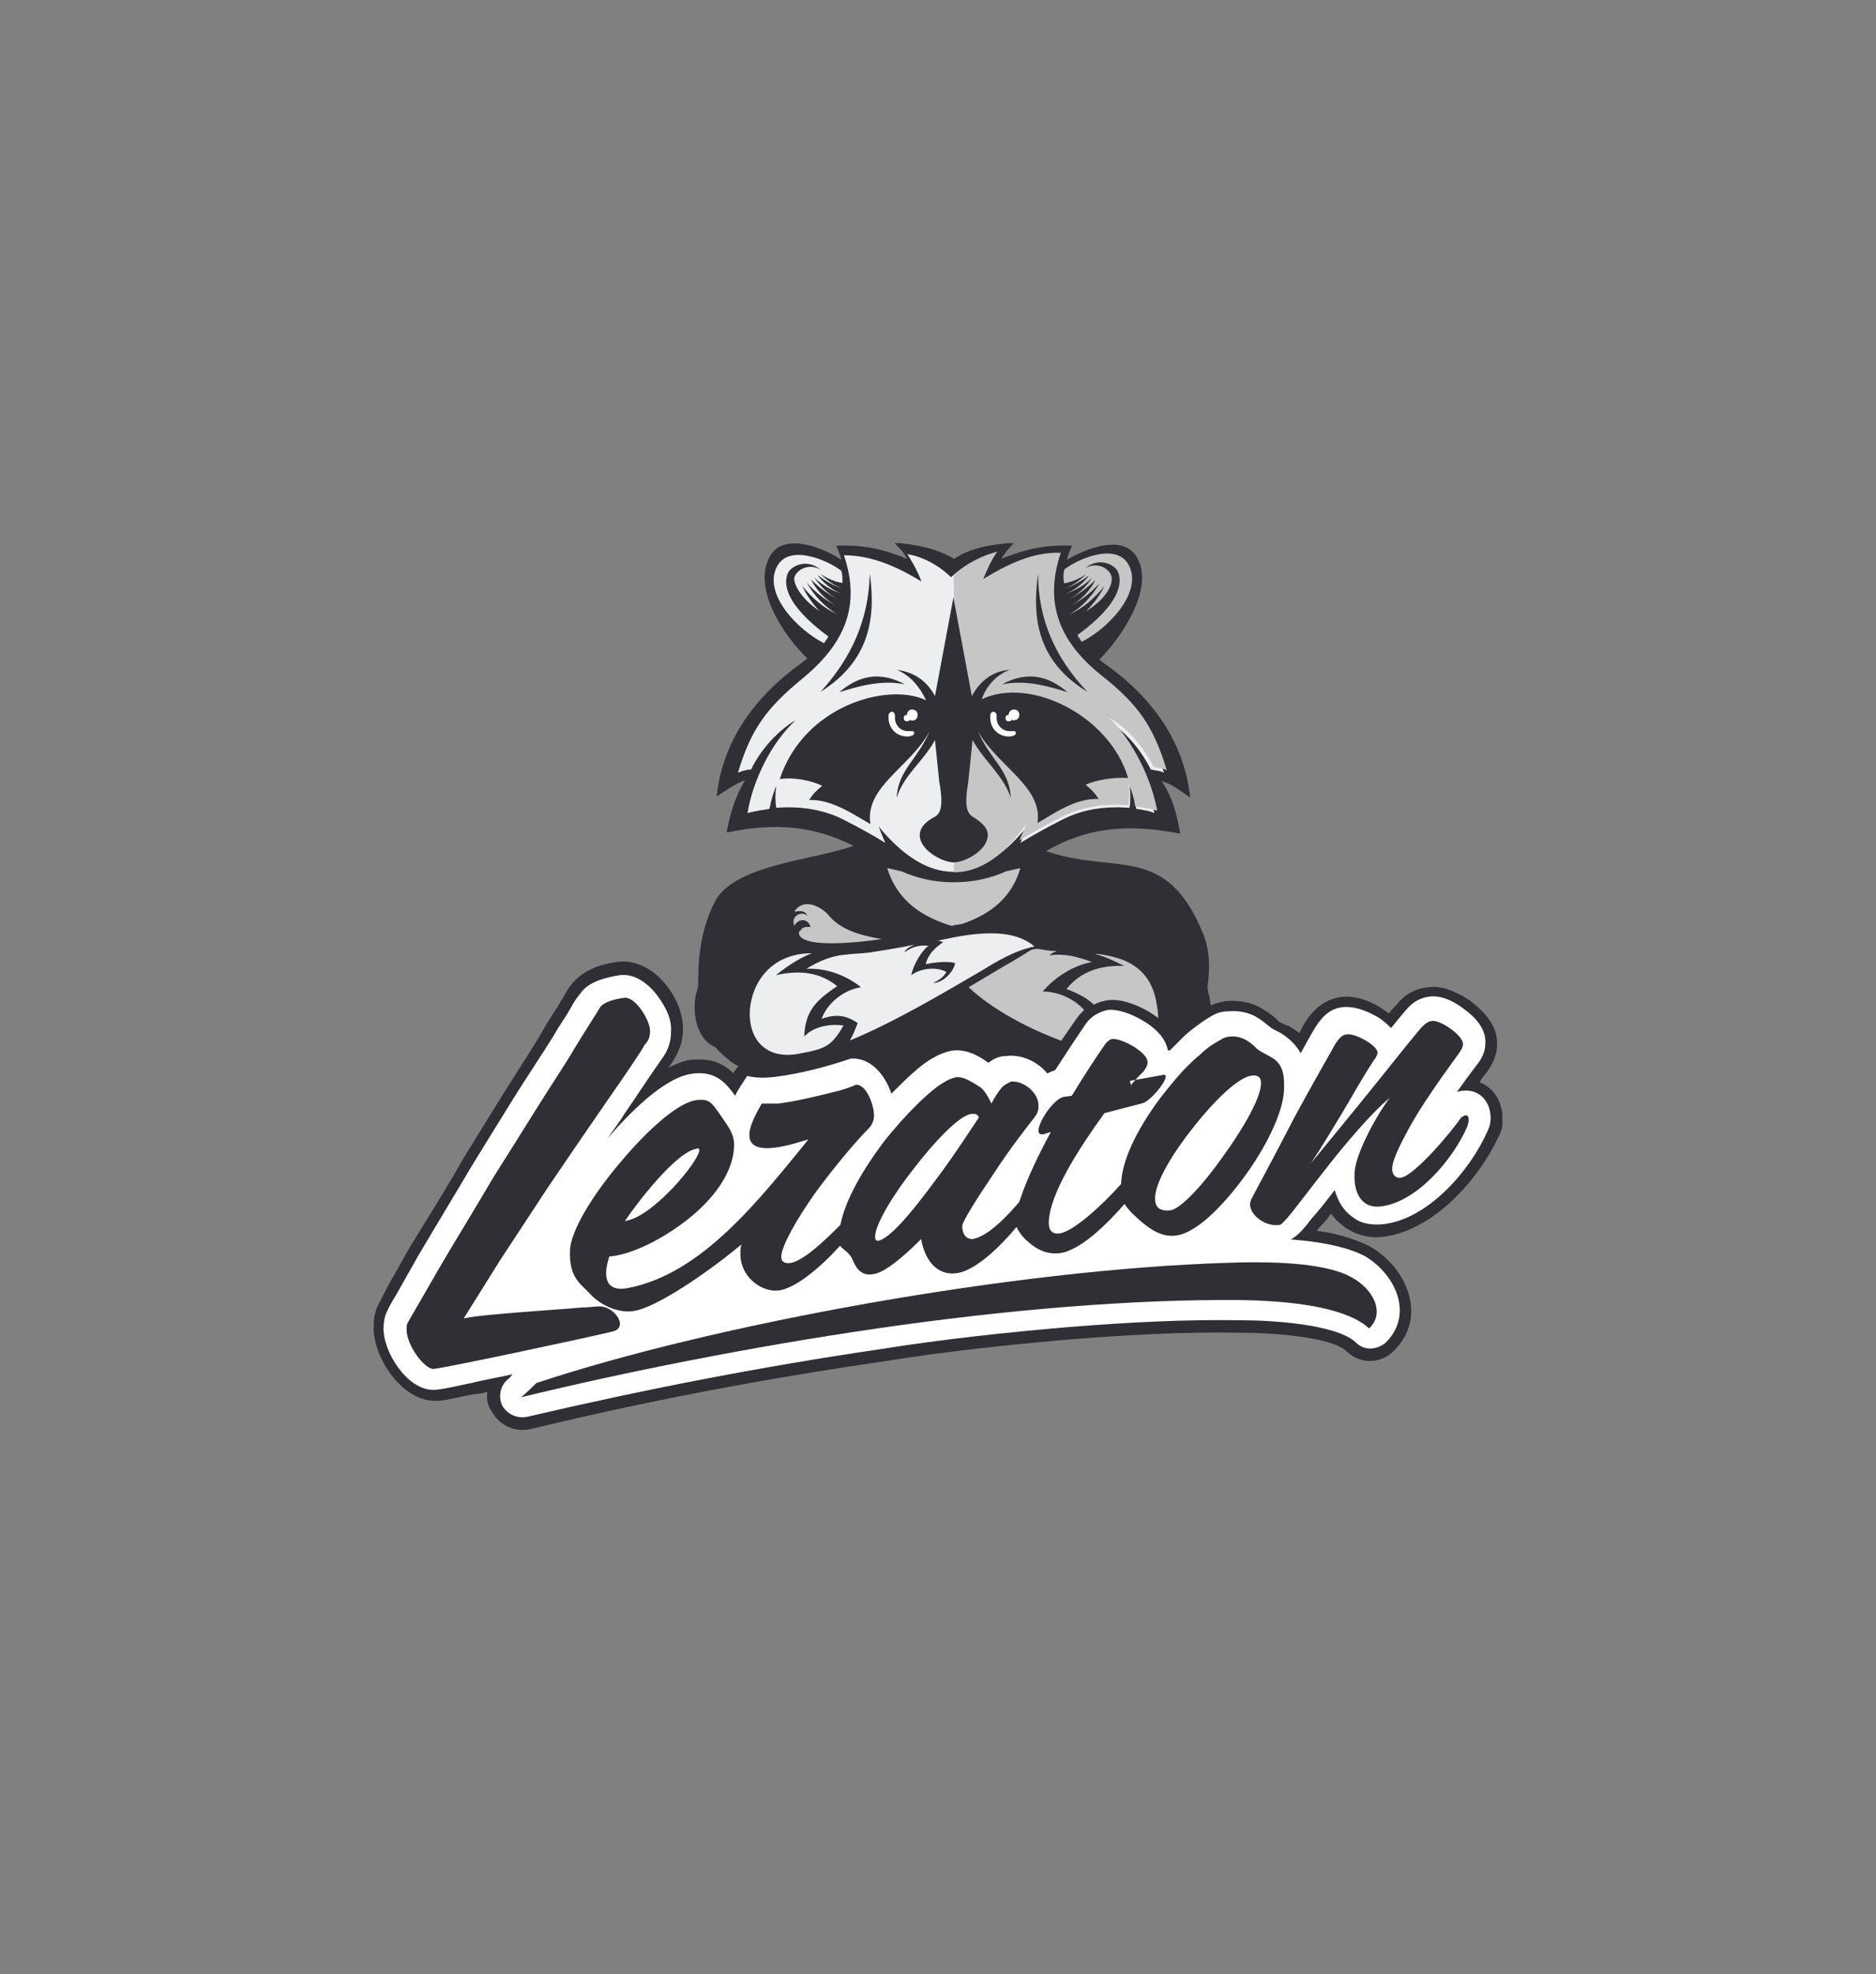 <?xml version="1.0" encoding="UTF-8"?> <svg xmlns="http://www.w3.org/2000/svg" width="728" height="766" viewBox="0 0 728 766" fill="none"><rect x="0" y="0" width="728" height="766" fill="#808080" stroke="none"/> <g clip-path="url(#clip0_5_3636)"> <path fill-rule="evenodd" clip-rule="evenodd" d="M189.144 540.027C187.493 540.439 185.706 540.852 184.056 540.852C179.38 541.678 175.117 542.916 170.441 543.467C170.028 543.467 169.616 543.467 169.203 543.467C156.001 543.879 144.587 526.404 145 514.571C145 511.956 145.412 509.067 146.65 506.452C148.3 503.425 149.676 500.535 151.326 497.508C153.939 492.83 156.414 488.564 159.027 483.886C165.765 472.878 173.054 461.457 179.792 449.486C185.293 440.542 190.794 431.598 196.295 422.791C201.383 414.673 206.471 407.105 211.147 398.987C213.21 395.134 215.823 391.831 217.885 387.979C219.123 386.327 219.948 384.126 221.323 382.475C225.586 376.558 233.15 373.943 240.026 373.118C248.552 372.292 255.703 377.796 259.966 384.126C262.992 388.391 265.055 393.895 265.055 399.399C265.055 404.078 263.404 408.343 260.792 412.196C260.379 413.022 259.966 413.435 259.141 414.26C262.167 413.022 264.642 411.646 267.667 411.233C275.369 410.407 279.907 412.059 284.582 416.324C285.407 415.086 285.82 414.26 286.645 413.71C284.032 412.471 281.557 410.27 278.944 407.793C278.532 407.38 278.119 406.555 277.294 406.142C273.031 404.078 271.38 400.638 270.143 396.372C269.317 392.107 269.317 387.841 270.555 384.126C270.968 382.887 270.968 381.511 270.968 379.86C270.968 369.678 272.618 359.083 277.294 350.139C284.445 335.278 316.762 333.627 331.202 328.123C319.787 322.619 305.76 317.94 281.969 323.031C283.207 315.876 285.407 308.996 289.12 302.667C284.857 304.318 281.969 306.519 278.119 308.996C280.182 289.044 291.321 271.707 309.886 258.084C311.123 257.259 311.949 256.433 313.324 255.47C304.385 246.939 292.146 228.775 298.472 216.391C303.56 206.209 318.825 212.126 326.526 217.217C326.113 215.566 325.288 213.364 324.463 211.713C335.052 211.3 342.34 212.951 351.967 216.804C350.729 214.19 348.942 212.539 346.879 210.475C355.405 211.3 362.969 212.539 370.257 216.804C377.408 212.126 385.109 211.3 393.635 210.475C391.573 212.539 389.785 214.74 388.547 216.804C398.311 212.951 405.462 211.3 416.051 211.713C415.226 213.364 414.401 215.566 413.988 217.217C421.139 212.951 436.404 206.622 441.492 216.804C447.818 228.638 435.166 247.351 426.64 255.883C427.465 256.708 428.703 257.534 430.078 258.497C448.781 272.119 459.782 289.457 461.845 309.409C457.995 306.795 455.107 304.318 450.843 303.079C455.107 309.409 456.757 316.289 457.995 323.444C432.141 318.353 418.114 323.444 405.875 330.187C432.553 339.543 452.494 326.747 466.933 362.385C469.546 368.715 469.546 376.007 468.583 382.75C468.583 383.988 468.996 385.777 469.409 387.015C469.409 387.841 469.821 389.079 469.821 390.043C471.884 389.217 473.672 388.804 475.735 388.391C480.822 387.979 485.911 388.804 490.585 391.831C492.648 393.07 494.437 394.446 496.089 396.097C496.911 396.923 499.111 397.748 500.352 398.161C501.589 398.987 502.963 399.812 504.2 400.775C505.026 399.537 505.437 398.161 506.263 396.923C509.7 391.419 514.378 387.566 520.704 386.74C525.793 386.327 530.881 387.979 535.144 390.593C536.381 391.419 537.756 392.244 538.993 393.207C539.819 391.969 540.644 391.143 542.019 389.767C545.044 385.915 549.17 383.438 554.259 383.025C559.759 382.199 565.674 385.089 570.348 388.116C575.848 392.382 581.348 397.886 580.937 405.454C580.937 409.719 578.874 413.572 576.263 416.875C575.437 417.7 574.611 418.939 574.2 419.902C579.7 421.966 583.137 427.607 583.137 434.35C583.137 436.964 582.726 438.615 581.489 441.092C573.785 457.604 556.459 477.143 537.344 479.758C531.841 480.583 526.755 479.345 522.078 476.318C520.015 474.667 517.815 472.878 516.578 470.814C515.341 472.465 513.967 474.254 512.315 475.905C511.904 476.318 511.489 476.731 511.078 477.556C518.23 478.382 525.515 480.583 531.43 483.473C545.87 491.591 554.396 510.993 540.782 524.203C535.693 529.294 527.578 529.294 522.493 524.203C516.167 518.286 490.726 517.047 482.197 517.047C459.782 516.635 437.229 517.873 415.226 519.662C391.023 521.726 366.819 524.34 342.753 528.193C296.546 534.935 251.165 543.467 205.783 554.476C199.87 555.712 193.957 553.237 190.932 547.733C189.144 545.532 188.731 542.503 189.144 540.027Z" fill="#2F2F35"></path> <path fill-rule="evenodd" clip-rule="evenodd" d="M440.942 313.812C440.53 310.785 439.705 307.896 438.33 304.868C438.742 307.896 438.742 310.785 438.33 313.4C426.915 312.574 418.802 314.638 412.063 318.078C405.325 321.518 400.237 324.408 395.973 327.022C396.799 324.958 398.036 322.756 398.586 320.692C379.471 344.084 360.356 344.084 340.966 320.692C341.791 322.756 342.616 324.958 343.579 327.022C339.315 324.408 334.227 321.518 327.489 318.078C320.75 314.638 312.224 312.574 301.223 313.4C300.81 310.785 300.81 307.896 301.223 304.868C299.985 307.896 299.16 310.785 298.61 313.812C295.997 314.225 293.109 314.638 290.083 315.464C292.146 302.667 299.435 287.944 308.786 279.412C302.047 283.265 295.171 290.833 291.459 298.539C290.221 298.539 288.433 298.952 286.37 299.777C291.459 282.852 297.372 274.734 311.811 262.9C328.726 248.865 333.814 234.004 327.489 215.428C338.078 215.428 347.841 219.694 357.606 225.611C355.955 221.345 353.755 217.492 352.105 215.016C358.018 215.841 364.894 219.694 369.02 223.96C373.695 219.694 380.434 216.254 385.934 215.016C383.872 217.63 382.084 221.758 380.434 225.611C390.198 219.694 399.961 215.016 410.55 215.428C404.224 234.142 409.313 249.416 426.228 262.9C440.667 274.321 446.581 282.852 451.669 299.777C450.019 298.952 448.231 298.952 446.581 298.539C442.73 290.833 436.404 283.265 429.253 279.412C438.604 288.356 445.756 303.217 447.956 315.464C446.443 314.638 443.555 314.225 440.942 313.812Z" fill="#EDEEF0"></path> <path fill-rule="evenodd" clip-rule="evenodd" d="M306.173 366.1C299.022 366.925 292.559 370.365 286.645 374.631L284.032 376.282L285.683 373.668C287.745 370.64 290.771 368.164 294.209 366.512H293.796C285.27 369.952 279.357 375.869 276.881 384.813C275.231 389.492 274.819 394.583 276.469 399.261C276.881 400.5 277.294 401.325 278.119 402.288C278.119 399.261 278.119 396.372 278.532 393.757C278.944 391.693 279.357 389.904 280.594 388.666L281.832 387.015L281.419 389.079C280.182 394.583 279.769 400.087 283.07 405.178C284.72 408.205 300.947 420.864 292.834 410.269C288.158 404.352 286.508 398.023 286.92 390.73C287.333 378.896 295.859 370.365 307.273 367.338C306.998 366.925 306.586 366.512 306.173 366.1Z" fill="#2F2F35"></path> <path fill-rule="evenodd" clip-rule="evenodd" d="M342.203 364.312C334.502 363.074 326.113 360.872 321.438 354.955C318.412 351.515 311.674 348.213 308.236 353.717C310.849 353.304 312.499 353.304 313.324 355.368C311.674 353.304 306.586 354.955 308.236 359.221C309.474 356.607 313.324 355.781 314.562 359.634H313.737C312.911 359.634 312.086 359.634 311.674 360.047C311.261 360.047 310.849 360.459 310.849 360.872C310.024 361.285 310.024 361.698 310.024 362.111C310.849 368.578 337.115 365.138 342.203 364.312Z" fill="#C6C6C6"></path> <path fill-rule="evenodd" clip-rule="evenodd" d="M327.351 397.885C322.263 397.059 315.525 398.298 312.086 402.15C312.499 392.794 315.937 388.528 324.876 382.611C318.137 377.107 310.023 376.282 301.085 378.346C303.698 376.282 309.199 372.016 315.112 369.814C306.998 369.814 299.847 372.842 295.172 379.584C286.645 392.381 290.496 413.571 311.674 408.48C321.025 406.829 323.088 405.04 327.351 397.885Z" fill="#EDEEF0"></path> <path fill-rule="evenodd" clip-rule="evenodd" d="M365.994 365.549C362.969 367.613 360.081 370.228 359.256 374.081C363.106 373.255 367.782 372.842 370.67 373.668C369.845 377.521 365.582 381.373 362.143 381.373C364.756 380.135 366.407 378.759 367.232 377.108C363.794 375.044 357.468 375.457 353.618 378.346C354.442 374.081 357.881 368.577 360.356 366.925C356.093 366.513 353.205 367.751 351.005 369.54C351.417 368.301 352.655 367.476 354.855 366.513C348.942 367.751 343.441 368.577 337.528 369.54C334.502 369.953 331.202 369.953 328.176 370.365C322.675 370.778 317.587 372.98 312.912 375.869C320.613 375.457 328.589 378.484 334.09 383.025C328.176 383.85 321.3 388.529 318.825 395.271C324.738 393.207 328.589 394.033 332.852 396.922C331.614 399.949 331.202 401.188 329.826 403.665C347.154 396.509 365.857 385.364 380.296 376.97C386.622 373.117 393.498 368.852 401.474 367.201L399.824 365.962C395.148 362.935 390.06 362.109 384.559 362.109C377.821 362.109 371.358 363.348 365.032 364.724L362.969 365.137C363.794 364.724 365.032 365.137 365.994 365.549Z" fill="#EDEEF0"></path> <path fill-rule="evenodd" clip-rule="evenodd" d="M362.969 361.008C349.767 357.155 339.59 350.413 336.703 335.965C329.552 338.992 319.788 338.579 314.287 339.405C307.961 340.643 298.61 341.056 293.109 344.909C288.021 348.349 283.345 351.651 282.107 358.118C281.695 359.77 281.282 361.558 280.87 363.21L280.044 365.824L279.632 363.21C279.632 361.558 279.632 359.77 280.044 358.118C279.219 360.182 278.394 362.384 277.432 364.448C276.606 367.475 275.369 372.154 275.369 375.869C281.282 365.686 290.633 361.008 302.46 360.595H303.285C302.46 356.742 302.46 352.89 305.348 350.413C307.411 348.349 311.261 347.798 314.287 348.349C313.874 346.698 312.637 344.496 312.224 343.67L310.574 340.643L313.187 342.707C314.012 343.533 314.837 343.946 315.25 344.771C316.487 346.01 317.312 347.798 318.275 349.037C319.1 349.45 319.925 349.862 320.888 350.688C320.888 348.624 320.475 346.835 319.65 345.184L318.825 343.12L320.475 344.771C323.501 347.386 324.739 350.688 325.151 354.541C329.827 357.981 337.94 359.219 343.441 360.045C348.117 360.458 352.792 360.87 357.056 361.696C358.706 361.283 360.081 361.283 361.319 360.87C362.144 361.008 362.556 361.008 362.969 361.008Z" fill="#2F2F35"></path> <path fill-rule="evenodd" clip-rule="evenodd" d="M402.85 337.205C400.237 348.213 393.086 353.304 384.147 357.57C390.885 357.57 397.349 358.808 402.85 363.074C403.262 359.221 403.675 356.331 405.462 352.891L406.287 350.827V352.891C406.287 356.744 406.7 360.597 407.113 364.312C407.113 364.725 407.113 364.725 407.525 364.725C407.938 365.138 408.763 364.725 409.588 365.138H410C410 365.138 410.413 364.725 410.413 364.312C412.063 358.808 416.739 352.479 420.59 348.213C421.002 347.8 421.827 346.975 422.24 346.562C422.652 346.149 423.477 345.736 423.89 344.911L425.953 342.847L424.303 345.461C422.652 348.488 421.277 350.965 420.039 353.992C420.865 353.579 422.102 353.167 423.065 352.341C425.678 351.103 427.74 350.277 430.216 349.727L432.279 349.314L431.454 351.378C429.391 353.029 427.19 354.405 424.715 355.643C422.652 356.882 420.865 358.258 419.214 359.909C417.564 361.56 416.189 363.762 415.364 365.826C415.364 365.826 415.364 366.239 415.364 366.651H416.189C416.602 366.651 416.602 366.239 417.014 366.239C419.627 364.587 422.515 363.211 425.953 362.799C426.365 362.799 427.19 362.799 427.603 362.799C428.428 362.799 429.666 362.799 430.629 362.799C435.304 360.735 439.98 361.147 445.068 362.386C453.594 365 459.92 369.541 464.596 376.834C464.183 372.155 461.983 364.587 459.92 359.909C460.333 362.523 460.333 364.175 459.92 366.239C455.657 347.938 452.219 345.048 431.041 341.608C422.377 339.269 413.026 340.095 402.85 337.205Z" fill="#2F2F35"></path> <path fill-rule="evenodd" clip-rule="evenodd" d="M349.767 338.029C348.116 337.617 345.916 337.204 344.266 336.791C348.116 349.037 357.055 355.505 369.294 359.22C370.532 358.807 371.907 358.807 373.557 358.394C384.559 354.541 392.673 348.212 395.973 336.791C394.323 337.204 392.123 337.617 390.473 338.029C384.559 340.644 378.233 342.295 370.12 342.295C362.143 342.295 355.817 340.644 349.767 338.029Z" fill="#C6C6C6"></path> <path fill-rule="evenodd" clip-rule="evenodd" d="M452.907 398.298C453.732 399.123 454.557 399.949 454.969 400.912C455.382 400.499 456.207 399.674 456.62 399.261C457.445 398.435 458.682 397.61 459.645 396.646C459.645 394.995 459.645 393.619 459.645 391.968C459.645 391.142 459.233 390.317 459.233 388.941L459.645 387.702L460.058 388.941C460.883 390.592 461.708 392.794 462.12 394.445C462.946 393.619 463.771 393.206 465.146 392.381C465.146 390.73 464.733 389.354 464.733 387.702C462.67 378.346 457.582 371.603 449.056 367.338C448.231 366.925 447.406 366.512 446.443 366.099C449.469 367.75 452.356 370.365 454.557 373.254L455.382 374.906L453.732 374.08C453.319 373.667 452.907 373.667 452.494 373.254C445.756 368.163 438.055 365.549 429.528 365.549C428.703 365.549 427.878 365.549 426.915 365.962C427.328 365.962 427.328 365.962 427.74 365.962C433.241 366.787 438.742 368.026 443.418 371.466C449.331 375.731 452.769 381.648 453.594 389.354C453.732 392.794 453.319 395.683 452.907 398.298Z" fill="#2F2F35"></path> <path fill-rule="evenodd" clip-rule="evenodd" d="M411.788 403.802C413.851 400.775 415.639 398.298 417.702 395.271C418.526 394.033 419.352 393.207 420.727 391.831C416.464 387.153 410.138 384.676 404.637 384.676C409.313 379.172 416.464 374.494 423.752 373.255C418.252 371.191 413.163 369.815 407.25 370.641C408.075 369.815 408.9 369.402 410.275 368.99C407.662 368.99 405.187 368.577 403.124 368.164C401.887 368.164 401.062 368.164 400.099 368.577C396.661 370.641 393.36 372.842 389.51 374.906C384.422 377.934 380.984 379.998 375.895 383.025C385.384 391.969 399.411 399.124 411.788 403.802Z" fill="#C6C6C6"></path> <path fill-rule="evenodd" clip-rule="evenodd" d="M336.703 407.243C341.378 408.894 345.229 412.334 347.704 417.012C351.555 413.16 356.23 409.307 360.493 406.83C363.106 405.179 365.994 404.216 369.02 403.803C374.52 402.977 379.609 404.629 384.284 407.656C386.347 406.83 388.135 406.004 390.61 406.004C396.936 405.179 402.85 407.243 407.525 411.508C407.938 410.683 408.35 410.27 408.763 409.444C395.149 404.353 381.672 397.611 370.12 388.254C359.943 395.272 348.529 401.739 336.703 407.243Z" fill="#2F2F35"></path> <path fill-rule="evenodd" clip-rule="evenodd" d="M198.908 533.146C193.819 534.385 188.319 535.21 182.818 536.586C178.555 537.412 173.879 538.65 169.203 539.201C168.791 539.201 168.791 539.201 168.378 539.201C158.202 539.614 148.438 524.34 148.851 514.983C148.851 512.919 149.263 510.718 150.088 509.066C151.326 506.039 153.114 503.562 154.764 500.535C157.377 495.857 159.852 491.591 162.465 486.913C169.203 475.492 176.492 463.521 183.231 452.1C188.731 443.156 194.232 434.212 199.733 425.406C204.821 417.287 209.909 409.719 214.998 401.601C217.06 397.748 219.673 394.446 221.736 390.593C222.561 388.942 223.799 387.153 225.174 385.502C228.199 380.823 235.351 379.172 240.439 378.346C247.177 377.521 252.678 382.612 256.116 387.703C258.729 391.556 260.792 395.822 260.379 400.5C260.379 404.353 259.141 407.655 256.941 410.682C251.853 417.838 247.177 425.13 242.501 431.873C240.439 435.313 237.826 438.615 235.763 441.642C243.876 432.286 257.353 418.25 268.355 416.599C276.881 415.361 281.145 419.214 285.27 425.13C286.508 422.516 288.295 420.039 289.946 417.425C293.384 418.25 296.684 418.25 300.535 417.838C310.299 416.599 320.475 413.985 330.239 410.682C337.94 410.27 343.441 417.012 345.916 424.305C351.417 418.801 357.33 412.884 362.419 410.27C364.481 409.031 366.682 408.206 369.157 407.655C374.658 406.83 379.333 409.306 383.596 412.334C385.659 410.682 387.86 409.719 390.335 409.719C396.248 408.894 402.574 411.783 406.425 416.462C407.25 416.049 408.075 415.636 409.45 415.223C413.301 409.306 417.151 403.39 421.277 397.335C423.34 394.308 426.365 392.657 429.803 391.831C434.066 391.418 439.155 393.482 443.005 395.684C447.681 398.298 452.356 402.426 453.182 407.518C453.594 407.518 453.594 407.518 454.006 407.518C454.419 407.105 454.832 406.692 455.244 406.279C456.895 404.628 458.27 403.252 459.92 401.601C462.945 398.986 466.246 396.51 469.684 394.446C471.746 393.207 473.947 392.382 476.422 392.382C480.685 391.969 484.948 392.794 488.248 394.996C490.311 396.234 491.686 397.61 493.337 398.849C494.574 399.674 496.774 400.5 498.011 401.463C501.037 403.527 503.1 405.729 504.752 408.618C506.4 405.591 508.189 402.289 510.252 398.849C512.867 394.583 516.167 391.143 521.252 390.73C525.104 390.318 529.781 391.969 533.082 393.758C535.693 394.996 537.756 396.785 539.819 398.849C541.882 396.234 543.67 394.17 545.733 391.694C548.345 388.666 551.233 387.015 555.085 386.602C559.759 386.19 564.434 388.666 567.874 391.281C572.137 394.308 576.811 398.986 576.4 404.903C576.4 408.343 574.748 411.233 572.548 413.847C569.937 417.287 567.874 420.177 565.397 423.617C565.811 423.617 566.634 423.204 567.46 423.204C574.2 422.378 578.463 427.47 578.463 433.799C578.463 435.45 578.048 437.239 577.223 438.89C570.485 454.164 554.259 472.878 536.93 474.942C532.667 475.354 528.404 474.942 525.104 472.327C521.252 469.713 519.189 465.998 517.952 461.732C514.926 465.585 512.041 469.438 509.015 472.74C506.952 475.354 504.337 479.07 500.9 480.858C511.489 481.684 522.078 483.473 529.367 487.188C541.193 493.93 548.896 509.617 537.893 520.762C534.456 523.79 529.367 524.202 526.067 520.762C518.367 513.607 492.511 512.231 482.337 512.231C459.92 511.818 437.367 513.057 414.951 514.846C390.748 516.91 366.132 519.524 342.066 523.377C295.859 530.119 250.065 539.063 204.683 549.659C200.833 550.484 196.982 548.831 194.92 545.391C193.269 541.953 194.095 537.687 196.982 535.21C197.532 534.935 198.083 534.11 198.908 533.146Z" fill="white"></path> <path fill-rule="evenodd" clip-rule="evenodd" d="M569.937 434.35C569.937 433.111 569.522 432.698 568.697 432.698C568.285 432.698 567.874 433.111 567.048 433.524C563.611 438.615 549.17 455.953 543.67 456.916C541.607 457.329 540.23 455.677 540.23 453.476C540.23 450.449 542.845 444.945 546.97 437.377C551.233 429.671 557.559 420.452 565.674 409.306C566.911 407.655 567.734 406.279 567.734 405.041C567.734 401.601 558.796 395.684 555.908 396.097C554.671 396.097 553.296 396.922 552.059 398.161C550.408 399.812 542.293 409.994 533.356 421.14C524.415 432.286 514.241 444.532 508.741 451.274C512.178 446.183 518.089 436.414 523.178 427.882C528.267 418.938 532.944 411.37 533.767 410.545C534.182 409.719 534.593 408.894 534.593 408.481C534.593 405.454 525.656 400.775 522.767 401.326C521.115 401.326 519.741 402.564 518.089 405.178C517.267 406.83 509.563 420.039 502 434.074C494.848 448.11 487.148 462.145 485.5 465.447C485.5 465.86 485.085 466.273 485.085 467.098C485.085 471.777 491.411 476.042 496.5 475.217C498.152 475.217 505.026 465.447 513.415 454.852C521.941 443.844 532.119 431.873 539.27 425.956C532.944 434.487 525.656 448.935 525.656 455.265C525.241 463.796 529.093 468.887 535.83 468.062C549.859 466.41 563.885 449.761 569.385 437.102C569.937 435.175 569.937 434.762 569.937 434.35ZM379.883 433.524C377.271 437.377 369.707 449.21 361.593 459.806C353.48 470.814 345.091 480.583 340.828 481.409C340.003 481.409 339.59 480.996 339.59 479.758C339.59 475.079 346.741 463.246 354.855 453.063C362.969 442.468 372.182 433.111 376.445 432.286C378.233 431.873 379.471 432.286 379.883 433.524ZM489.348 420.314C489.348 425.818 482.611 437.652 474.497 448.798C466.796 459.806 457.995 469.162 454.144 469.575C449.881 469.988 448.231 468.337 448.231 464.897C448.231 458.567 455.382 447.009 463.495 436.826C471.609 426.644 480.822 417.7 485.911 417.287C488.523 417.012 489.348 418.25 489.348 420.314ZM271.381 446.183C271.381 450.449 253.091 472.465 242.501 473.703C246.765 467.374 262.442 446.596 270.555 445.633C270.968 445.358 271.381 445.77 271.381 446.183ZM451.531 417.012C454.969 416.599 447.268 426.782 443.418 428.02L428.565 431.873C418.802 445.495 407.388 462.833 406.975 474.254C406.975 477.281 408.212 478.932 411.238 478.519C416.739 477.694 427.74 467.511 435.029 459.393C435.441 448.798 442.73 436.001 450.706 425.406C454.144 421.14 457.445 416.874 460.882 413.572C462.533 411.921 463.908 410.545 465.558 409.306C468.583 406.279 471.472 404.628 473.672 403.39C474.909 402.564 476.285 402.151 477.522 402.151C482.611 401.738 486.048 405.178 487.7 406.83C492.374 410.682 498.7 409.857 498.289 421.69C498.289 422.103 498.289 422.516 498.289 422.929C497.874 431.873 491.137 445.358 482.611 456.916C474.085 468.474 463.908 478.519 456.344 479.345C450.431 480.17 445.755 476.318 442.73 473.841C441.492 472.602 438.467 470.401 436.404 467.098C429.666 474.804 419.076 485.399 410.963 486.225C407.112 486.638 402.849 485.399 398.724 481.546C396.661 479.895 395.286 477.694 394.461 476.042C385.934 486.225 377.546 492.967 371.495 493.93C362.969 495.169 358.705 488.014 357.468 480.721C350.317 487.876 343.028 493.93 338.765 494.343C336.152 494.756 333.264 494.343 331.064 489.252C329.826 485.812 327.213 484.986 325.976 483.335C318.275 491.866 308.648 499.847 302.185 500.673C295.859 501.498 286.92 495.581 287.333 485.812C287.333 484.986 287.333 483.748 287.745 482.785C274.543 493.793 254.603 507.415 245.802 508.654C240.714 509.479 233.563 507.002 228.887 501.911C225.449 498.058 220.773 495.994 221.186 484.986C221.598 477.281 230.125 463.383 240.714 450.999C250.89 438.753 263.129 427.607 270.418 426.782C275.093 426.369 275.919 427.194 280.182 433.524C281.832 436.138 285.27 439.854 284.858 444.945C284.445 455.127 276.744 465.31 266.98 473.015C257.216 480.721 245.389 486.638 236.863 487.463C236.451 487.463 236.451 487.463 236.451 487.463C235.625 490.078 235.213 492.142 235.213 493.793C235.213 498.058 237.276 500.948 243.739 499.71C272.618 494.206 295.034 464.897 313.736 442.055C309.061 443.294 284.858 452.238 292.146 434.9C292.971 432.836 294.209 430.634 295.584 428.158C297.647 428.158 299.847 428.158 301.91 428.158C308.648 427.332 315.937 425.543 322.675 423.892C326.526 423.066 329.826 421.828 331.202 421.278C331.614 421.278 331.614 420.865 332.027 420.865C336.29 420.452 339.178 428.983 339.178 432.698C339.178 434.762 338.353 436.551 337.115 437.79C332.027 442.881 323.501 453.063 316.349 462.833C309.198 473.015 303.56 482.785 303.148 487.463C303.148 489.527 304.385 490.078 306.173 490.078C311.261 489.665 319.375 481.959 326.113 475.217C328.176 465.034 335.052 453.614 342.616 443.431C351.555 432.01 361.731 422.241 366.819 419.626C368.057 418.801 369.432 418.388 370.67 417.975C373.283 417.562 375.758 418.801 380.433 421.828C381.671 422.654 383.459 425.268 384.697 428.158C386.347 425.13 387.722 423.066 388.547 422.241C389.372 421.002 391.16 420.177 392.398 419.626C397.486 419.214 403.399 424.305 402.987 429.396C402.987 431.047 402.574 432.01 401.336 433.662C399.274 436.276 391.985 445.495 385.659 455.265C379.333 464.622 373.42 473.978 373.42 475.63C373.42 479.482 375.483 480.721 377.271 480.721C380.709 480.308 386.622 476.868 395.561 466.273C395.561 465.86 395.973 465.447 395.973 465.034C398.586 457.329 402.712 448.522 407.8 439.166L405.187 439.991C398.861 441.642 407.8 426.369 412.888 425.543L415.913 425.13C420.589 417.425 425.265 410.27 429.116 404.766C429.941 403.94 430.766 403.114 431.728 403.114C435.166 402.702 445.343 408.206 445.343 412.058C445.343 413.297 444.518 415.086 442.73 416.737C441.905 417.562 440.667 418.801 438.879 421.002L438.467 419.351L451.531 417.012ZM252.265 399.95C252.265 395.684 246.352 386.327 242.089 387.153C238.651 387.566 233.975 388.804 232.738 391.006C232.325 391.831 228.474 397.748 222.974 406.692C220.361 411.37 214.035 420.727 207.709 430.91C201.383 441.092 194.92 451.274 191.206 457.191C184.056 469.438 176.354 481.821 170.441 492.004C164.528 502.186 159.852 510.305 158.202 513.194C157.789 514.02 157.789 514.845 157.789 515.808C157.789 522.138 164.94 531.495 168.378 531.082C173.054 530.67 224.761 519.662 237.551 516.634C239.613 516.222 240.576 514.983 240.576 513.607C240.576 510.58 236.313 506.452 232.05 506.864C230.812 506.864 228.199 507.278 225.724 507.278C217.198 508.103 186.256 509.892 179.93 511.543C183.368 506.039 188.456 497.921 193.957 489.114C199.87 480.17 206.196 470.401 212.66 460.631C218.986 451.274 227.924 438.202 235.625 427.057C243.326 416.049 249.652 406.692 250.065 405.454C251.853 403.802 252.265 401.738 252.265 399.95Z" fill="#2F2F35"></path> <path fill-rule="evenodd" clip-rule="evenodd" d="M531.293 515.396C523.593 508.241 505.852 504.801 481.648 504.388C439.292 503.975 389.647 508.241 340.416 515.396C291.183 522.551 242.502 532.321 202.208 542.091C204.271 540.44 206.472 538.238 208.122 536.587C242.502 525.166 288.708 514.158 336.978 505.627C385.385 497.096 435.304 491.179 476.422 489.94C498.837 489.115 515.889 490.766 524.278 495.444C533.081 500.123 537.619 509.479 531.293 515.396Z" fill="#2F2F35"></path> <path fill-rule="evenodd" clip-rule="evenodd" d="M318 237.032C315.387 234.418 312.911 230.702 311.261 227.262C315.112 231.941 319.375 235.794 324.875 238.27C320.2 235.656 315.937 231.115 313.049 226.024C316.487 229.877 320.2 232.766 324.463 234.968C320.613 232.904 316.762 229.051 314.699 224.786C317.724 227.813 321.438 230.702 325.288 232.491C321.85 230.84 318.55 227.813 315.937 223.96C318.962 226.987 322.675 229.051 326.526 230.29C323.088 229.051 319.787 226.437 317.174 223.134C320.2 225.198 323.5 227.4 326.938 228.226C323.913 227.4 321.025 225.198 318.412 222.722C321.025 224.373 323.913 225.749 326.938 226.162C326.938 224.51 326.938 223.134 326.526 221.483C321.025 217.218 306.173 210.888 301.497 219.832C295.996 230.427 309.611 244.463 319.787 249.554C320.2 248.728 321.025 247.903 321.438 246.939C304.11 234.142 304.11 226.162 305.76 222.309C306.998 219.694 312.911 216.392 318.55 221.07C314.287 218.456 309.611 220.658 308.373 223.685C307.411 226.024 310.848 232.354 318 237.032Z" fill="#EDEEF0"></path> <path fill-rule="evenodd" clip-rule="evenodd" d="M413.025 220.932C418.526 216.667 433.378 210.337 438.054 219.281C443.555 229.876 429.94 243.912 419.764 249.003C419.351 248.177 418.526 247.352 418.114 246.388C435.441 233.729 435.441 225.611 433.791 221.758C432.553 219.144 426.64 215.841 421.002 220.52C425.265 217.905 429.94 220.107 431.178 223.134C432.416 226.574 429.115 232.491 421.414 237.169C424.44 234.142 426.915 230.84 428.565 227.4C424.715 232.078 420.452 235.931 414.951 238.408C419.627 235.793 423.89 231.252 426.777 226.161C423.34 230.014 419.627 232.904 415.363 235.105C419.214 233.041 423.064 229.188 425.127 224.923C422.102 227.95 418.389 230.84 414.538 232.628C417.976 230.977 421.277 227.95 423.89 224.097C420.864 227.124 417.151 229.188 413.301 230.427C416.738 229.188 420.039 226.574 422.652 223.272C419.627 225.336 416.326 227.537 412.888 228.363C415.914 227.537 418.801 225.336 421.414 222.859C418.801 224.51 415.914 225.886 412.888 226.299C412.613 223.96 412.613 222.584 413.025 220.932Z" fill="#C6C6C6"></path> <path fill-rule="evenodd" clip-rule="evenodd" d="M370.12 338.443V222.997C374.796 218.731 381.534 215.291 387.035 214.053C384.972 216.667 383.184 220.795 381.534 224.648C391.298 218.731 401.061 214.053 411.651 214.466C405.325 233.179 410.413 248.453 427.328 261.938C441.767 273.358 447.681 281.89 452.769 298.814C451.119 297.989 449.331 297.989 447.681 297.576C443.83 289.87 437.504 282.302 430.353 278.45C439.705 287.394 446.856 302.254 449.056 314.501C446.031 313.675 443.143 313.262 440.53 312.85C440.117 309.822 439.292 306.933 437.917 303.906C438.33 306.933 438.33 309.822 437.917 312.437C426.503 311.611 418.389 313.675 411.651 317.115C404.912 320.555 399.824 323.445 395.561 326.059C396.386 323.995 397.624 321.794 398.174 319.73C389.235 332.526 379.884 338.443 370.12 338.443Z" fill="#C6C6C6"></path> <path fill-rule="evenodd" clip-rule="evenodd" d="M402.849 222.584C400.236 240.885 403.262 256.984 421.965 268.405C409.588 255.333 402.849 240.472 402.849 222.584Z" fill="#2F2F35"></path> <path fill-rule="evenodd" clip-rule="evenodd" d="M388.823 265.515C398.999 260.011 407.113 262.487 414.264 268.542C405.737 265.927 397.761 263.726 388.823 265.515Z" fill="#2F2F35"></path> <path fill-rule="evenodd" clip-rule="evenodd" d="M351.142 265.515C340.965 260.011 332.851 262.487 325.701 268.542C334.089 265.927 342.616 263.726 351.142 265.515Z" fill="#2F2F35"></path> <path fill-rule="evenodd" clip-rule="evenodd" d="M337.528 222.584C340.14 240.885 336.703 256.984 318.413 268.405C330.377 255.333 337.115 240.472 337.528 222.584Z" fill="#2F2F35"></path> <path fill-rule="evenodd" clip-rule="evenodd" d="M379.471 283.678C384.147 294.686 391.71 298.539 392.26 309.547C389.235 300.603 382.084 295.512 377.408 287.118L375.758 303.217C374.108 312.987 375.345 315.464 377.408 316.84C380.021 318.491 383.322 320.692 383.322 323.995C383.322 329.912 374.383 334.59 370.12 334.59C365.857 334.59 356.918 329.912 356.918 323.995C356.918 320.555 360.356 318.078 362.831 316.84C364.894 315.601 366.269 312.987 364.481 303.217L362.831 287.118C358.155 295.649 350.592 300.74 347.979 309.547C348.392 298.952 356.093 294.686 360.768 283.678C353.617 297.3 335.327 305.281 337.802 319.729C332.302 316.702 322.951 309.96 314.012 310.372C315.662 307.758 317.037 306.52 319.1 304.868C314.837 302.804 308.098 301.428 302.598 302.254C311.949 273.771 344.541 264.552 359.393 271.707C356.78 266.203 353.067 261.937 347.979 259.873C354.305 260.699 359.393 263.726 362.831 270.056L369.982 231.803L377.133 270.056C380.571 263.726 385.66 260.286 391.985 259.873C386.897 261.524 382.634 266.203 380.984 271.294C399.687 262.35 430.628 277.624 437.779 301.841C432.278 301.428 424.99 302.667 421.277 304.456C423.34 306.107 424.715 307.483 426.365 309.96C417.014 309.547 408.075 316.289 402.574 319.316C404.912 305.419 387.172 297.3 379.471 283.678Z" fill="#2F2F35"></path> <path fill-rule="evenodd" clip-rule="evenodd" d="M353.204 279C353.204 279.413 352.792 279.826 351.967 279.826C351.142 279.826 350.729 279.413 350.729 278.588C350.729 277.762 351.142 277.349 351.967 277.349C351.967 276.111 352.792 275.285 354.03 275.285C355.267 275.285 356.093 276.111 356.093 277.349C356.093 278.588 355.405 279.551 354.03 279.551C353.617 279.551 353.204 279.551 353.204 279Z" fill="white"></path> <path fill-rule="evenodd" clip-rule="evenodd" d="M392.673 279C392.673 279.413 392.26 279.826 391.435 279.826C390.61 279.826 390.198 279.413 390.198 278.588C390.198 277.762 390.61 277.349 391.435 277.349C391.435 276.111 392.26 275.285 393.498 275.285C394.736 275.285 395.561 276.111 395.561 277.349C395.561 278.588 394.736 279.413 393.498 279.413C393.086 279.551 392.673 279.551 392.673 279Z" fill="white"></path> <path fill-rule="evenodd" clip-rule="evenodd" d="M386.76 277.76C386.76 278.173 386.76 278.173 386.76 278.586C386.76 281.2 388.823 283.677 391.848 283.677C392.26 283.677 392.673 283.677 393.086 283.677C394.323 283.264 394.736 284.915 393.498 285.328C392.673 285.741 391.848 285.741 391.435 285.741C387.585 285.741 384.284 282.714 384.284 278.586C384.284 278.173 384.284 277.76 384.284 277.347C384.559 275.696 386.76 275.696 386.76 277.76Z" fill="white"></path> <path fill-rule="evenodd" clip-rule="evenodd" d="M347.291 277.76C347.291 278.173 347.291 278.173 347.291 278.586C347.291 281.2 349.354 283.677 352.38 283.677C352.792 283.677 353.205 283.677 353.617 283.677C354.855 283.264 355.267 284.915 354.03 285.328C353.205 285.741 352.38 285.741 351.967 285.741C348.117 285.741 344.816 282.714 344.816 278.586C344.816 278.173 344.816 277.76 344.816 277.347C345.229 275.696 347.291 275.696 347.291 277.76Z" fill="white"></path> <path fill-rule="evenodd" clip-rule="evenodd" d="M424.44 389.767C426.09 388.941 427.465 388.528 429.528 388.115C435.029 387.29 440.942 389.767 445.618 392.381C446.855 393.207 448.23 394.032 449.468 394.995C449.468 392.931 449.056 390.73 448.643 388.253C446.993 379.722 441.905 374.218 433.791 371.741C430.766 370.915 427.878 370.09 424.852 370.09C429.528 371.328 433.791 373.53 436.266 374.768C427.328 374.355 419.352 376.832 413.851 383.712C418.526 385.501 421.965 387.29 424.44 389.767Z" fill="#C6C6C6"></path> </g> <defs> <clipPath id="clip0_5_3636"> <rect width="438" height="344" fill="white" transform="translate(145 210.75)"></rect> </clipPath> </defs> </svg> 